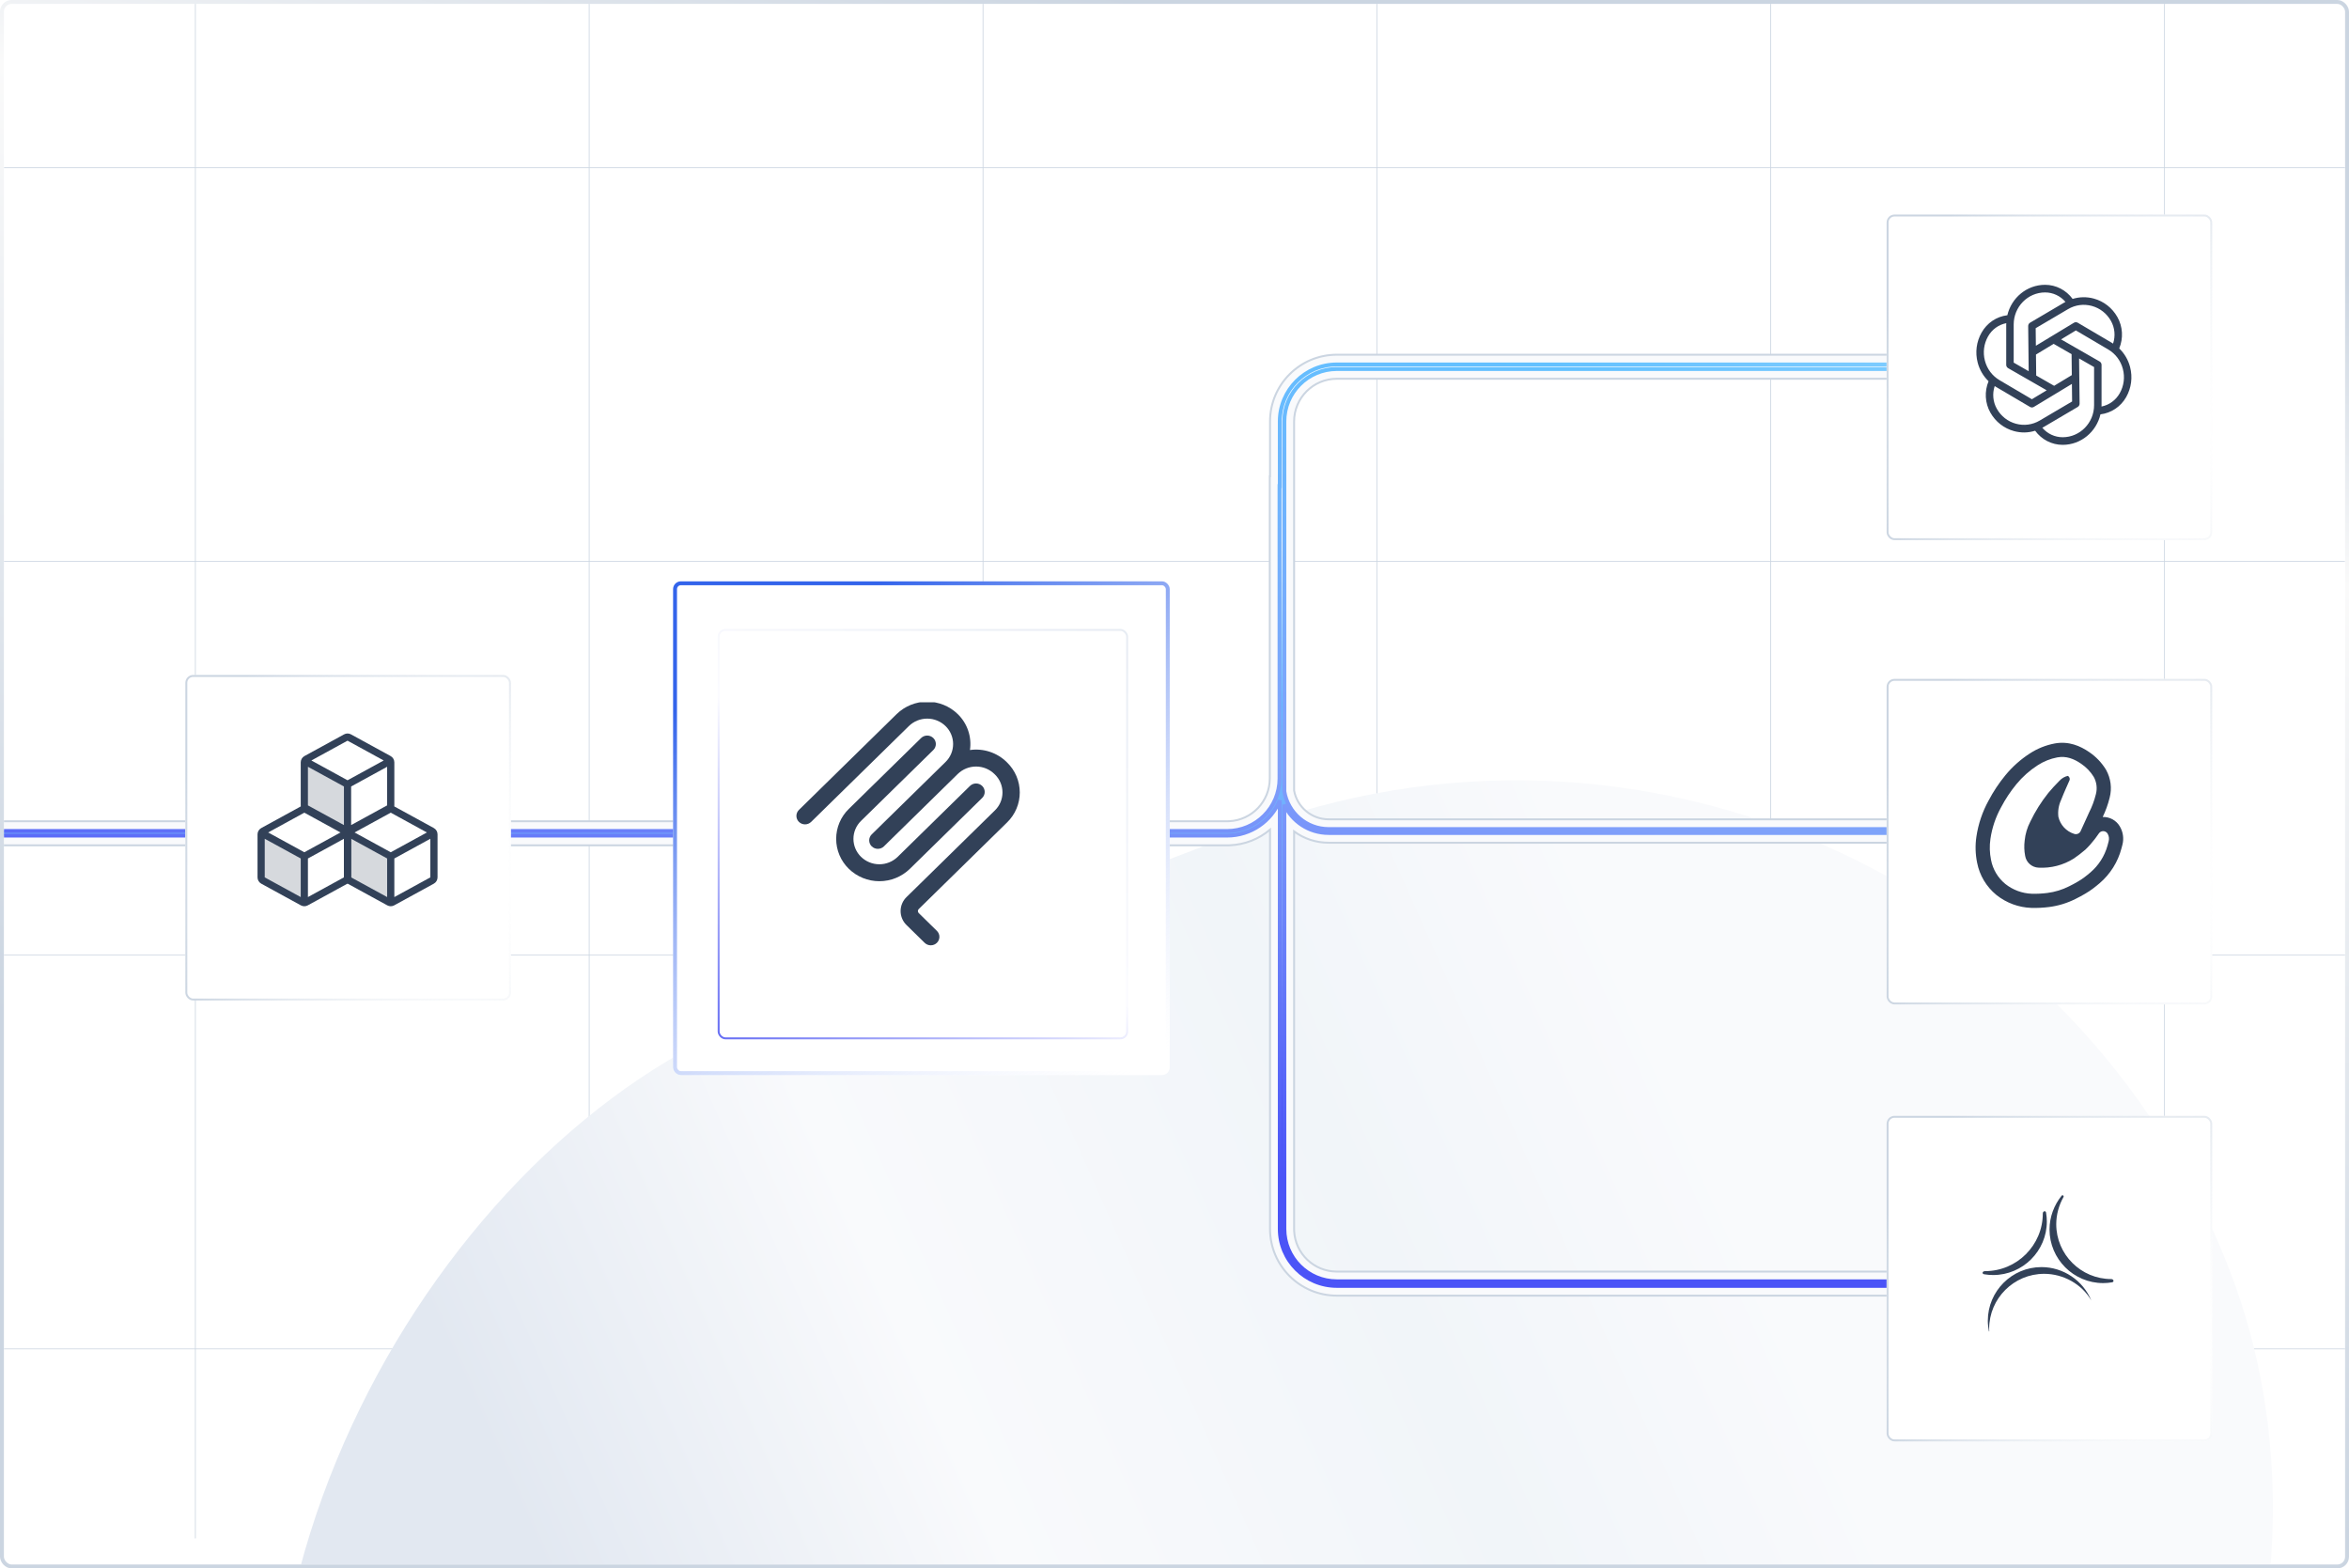 <svg width="602" height="402" viewBox="0 0 602 402" fill="none" xmlns="http://www.w3.org/2000/svg">
<g clip-path="url(#clip0_3001_826)">
<rect x="1" y="1" width="600" height="400" rx="2" fill="white"/>
<path d="M600.99 345.744H1.042" stroke="#CBD5E1" stroke-width="0.2"/>
<path d="M600.978 244.815H1.03" stroke="#CBD5E1" stroke-width="0.2"/>
<path d="M600.969 143.885H1.021" stroke="#CBD5E1" stroke-width="0.2"/>
<path d="M600.958 42.955H1.01" stroke="#CBD5E1" stroke-width="0.2"/>
<path d="M554.718 -5.564V394.264" stroke="#CBD5E1" stroke-width="0.2"/>
<path d="M453.788 -5.558V394.271" stroke="#CBD5E1" stroke-width="0.2"/>
<path d="M352.857 -5.55V394.279" stroke="#CBD5E1" stroke-width="0.2"/>
<path d="M251.928 -5.543V394.286" stroke="#CBD5E1" stroke-width="0.2"/>
<path d="M150.999 -5.536V394.292" stroke="#CBD5E1" stroke-width="0.2"/>
<path d="M50.069 -5.528V394.3" stroke="#CBD5E1" stroke-width="0.2"/>
<g filter="url(#filter0_f_3001_826)">
<rect x="501.545" y="143" width="391.656" height="525.231" rx="195.828" transform="rotate(69.061 501.545 143)" fill="url(#paint0_linear_3001_826)"/>
</g>
<path d="M325.484 314.975V212.651C322.668 215.023 319.077 216.504 315.142 216.655L314.475 216.668H-63V210.5H314.475L315.038 210.485C320.819 210.192 325.416 205.412 325.416 199.559V122.084H325.484V108.025C325.484 98.576 333.145 90.916 342.594 90.916H498.068V97.084H342.594C336.551 97.084 331.652 101.983 331.652 108.025V202.631C332.419 206.823 336.089 210 340.5 210H498V216H340.5C337.188 216 334.131 214.924 331.652 213.108V314.975L331.667 315.538C331.96 321.319 336.74 325.916 342.594 325.916H494.068V332.084H342.594C333.144 332.084 325.484 324.424 325.484 314.975Z" fill="#F9FAFC" stroke="#CBD5E1" stroke-width="0.5"/>
<path d="M495.568 94.584H342.594C335.171 94.584 329.152 100.602 329.152 108.025V202.86C330.042 208.327 334.782 212.5 340.5 212.5H495.5V213.5H340.5C335.469 213.5 331.135 210.526 329.152 206.241V314.975C329.152 322.398 335.171 328.416 342.594 328.416H491.568V329.584H342.594C334.525 329.584 327.984 323.043 327.984 314.975V205.125C325.795 210.432 320.572 214.168 314.475 214.168H-60.5V213H314.475C321.898 213 327.916 206.982 327.916 199.559V124.584H327.984V108.025C327.984 99.957 334.525 93.416 342.594 93.416H495.568V94.584Z" fill="url(#paint1_linear_3001_826)"/>
<path d="M495.568 94.584V95.084H496.068V94.584H495.568ZM342.594 94.584V94.084H342.594L342.594 94.584ZM329.152 108.025L328.652 108.025V108.025H329.152ZM329.152 202.86H328.652V202.901L328.659 202.941L329.152 202.86ZM340.5 212.5V213V212.5ZM495.5 212.5H496V212H495.5V212.5ZM495.5 213.5V214H496V213.5H495.5ZM340.5 213.5V214V213.5ZM329.152 206.241L329.606 206.031L328.652 206.241H329.152ZM329.152 314.975H328.652H329.152ZM342.594 328.416V328.916V328.416ZM491.568 328.416H492.068V327.916H491.568V328.416ZM491.568 329.584V330.084H492.068V329.584H491.568ZM342.594 329.584V330.084V329.584ZM327.984 314.975H327.484H327.984ZM327.984 205.125H328.484L327.522 204.934L327.984 205.125ZM314.475 214.168V214.668V214.168ZM-60.5 214.168H-61V214.668H-60.5V214.168ZM-60.5 213V212.5H-61V213H-60.5ZM314.475 213V213.5V213ZM327.916 199.559L328.416 199.559V199.559H327.916ZM327.916 124.584V124.084H327.416V124.584H327.916ZM327.984 124.584V125.084H328.484V124.584H327.984ZM327.984 108.025L327.484 108.025V108.025H327.984ZM342.594 93.416V92.916H342.594L342.594 93.416ZM495.568 93.416H496.068V92.916H495.568V93.416ZM495.568 94.584V94.084H342.594V94.584V95.084H495.568V94.584ZM342.594 94.584L342.594 94.084C334.895 94.084 328.652 100.326 328.652 108.025L329.152 108.025L329.652 108.025C329.652 100.878 335.447 95.084 342.594 95.084L342.594 94.584ZM329.152 108.025H328.652V202.86H329.152H329.652V108.025H329.152ZM329.152 202.86L328.659 202.941C329.587 208.645 334.533 213 340.5 213V212.5V212C335.031 212 330.496 208.009 329.646 202.78L329.152 202.86ZM340.5 212.5V213H495.5V212.5V212H340.5V212.5ZM495.5 212.5H495V213.5H495.5H496V212.5H495.5ZM495.5 213.5V213H340.5V213.5V214H495.5V213.5ZM340.5 213.5V213C335.671 213 331.51 210.146 329.606 206.031L329.152 206.241L328.699 206.451C330.76 210.906 335.266 214 340.5 214V213.5ZM329.152 206.241H328.652V314.975H329.152H329.652V206.241H329.152ZM329.152 314.975H328.652C328.652 322.674 334.894 328.916 342.594 328.916V328.416V327.916C335.447 327.916 329.652 322.122 329.652 314.975H329.152ZM342.594 328.416V328.916H491.568V328.416V327.916H342.594V328.416ZM491.568 328.416H491.068V329.584H491.568H492.068V328.416H491.568ZM491.568 329.584V329.084H342.594V329.584V330.084H491.568V329.584ZM342.594 329.584V329.084C334.801 329.084 328.484 322.767 328.484 314.975H327.984H327.484C327.484 323.319 334.249 330.084 342.594 330.084V329.584ZM327.984 314.975H328.484V205.125H327.984H327.484V314.975H327.984ZM327.984 205.125L327.522 204.934C325.408 210.061 320.363 213.668 314.475 213.668V214.168V214.668C320.782 214.668 326.183 210.803 328.447 205.316L327.984 205.125ZM314.475 214.168V213.668H-60.5V214.168V214.668H314.475V214.168ZM-60.5 214.168H-60V213H-60.5H-61V214.168H-60.5ZM-60.5 213V213.5H314.475V213V212.5H-60.5V213ZM314.475 213V213.5C322.174 213.5 328.416 207.258 328.416 199.559L327.916 199.559L327.416 199.559C327.416 206.706 321.622 212.5 314.475 212.5V213ZM327.916 199.559H328.416V124.584H327.916H327.416V199.559H327.916ZM327.916 124.584V125.084H327.984V124.584V124.084H327.916V124.584ZM327.984 124.584H328.484V108.025H327.984H327.484V124.584H327.984ZM327.984 108.025L328.484 108.025C328.484 100.233 334.801 93.916 342.594 93.916L342.594 93.416L342.594 92.916C334.249 92.916 327.484 99.681 327.484 108.025L327.984 108.025ZM342.594 93.416V93.916H495.568V93.416V92.916H342.594V93.416ZM495.568 93.416H495.068V94.584H495.568H496.068V93.416H495.568Z" fill="url(#paint2_linear_3001_826)"/>
<g filter="url(#filter1_d_3001_826)">
<rect x="483.5" y="51" width="83.446" height="83.446" rx="2" fill="white"/>
<rect x="483.75" y="51.25" width="82.946" height="82.946" rx="1.75" stroke="url(#paint3_radial_3001_826)" stroke-width="0.5"/>
</g>
<path d="M545.894 94.059C545.41 92.213 544.441 90.589 543.113 89.31C544.198 86.707 544.034 83.72 542.647 81.266C541.316 78.914 539.167 77.231 536.597 76.528C534.787 76.034 532.923 76.076 531.172 76.614C529.504 74.35 526.907 73 524.117 73C519.422 73 515.484 76.336 514.437 80.805C514.427 80.805 514.418 80.802 514.409 80.802C511.632 81.154 509.237 82.774 507.839 85.245C506.508 87.597 506.155 90.338 506.844 92.961C507.329 94.808 508.298 96.434 509.628 97.712C508.543 100.316 508.7 103.293 510.091 105.754C511.422 108.106 513.57 109.789 516.141 110.492C516.998 110.726 517.87 110.843 518.735 110.843C519.695 110.843 520.644 110.685 521.565 110.403C523.232 112.671 525.819 114.02 528.621 114.02C533.32 114.02 537.26 110.678 538.305 106.203C541.061 105.862 543.502 104.244 544.899 101.774C546.23 99.422 546.583 96.682 545.894 94.059ZM536.101 78.414C538.179 78.981 539.914 80.341 540.988 82.241C541.992 84.016 542.178 86.148 541.533 88.069C541.438 88.008 541.348 87.941 541.252 87.883L532.477 82.713C532.179 82.538 531.809 82.54 531.511 82.719L521.752 88.619L521.702 84.119L529.992 79.235C531.855 78.137 534.025 77.847 536.101 78.414ZM530.902 90.77L530.961 96.146L526.429 98.885L521.837 96.249L521.777 90.874L526.31 88.134L530.902 90.77ZM516.067 83.169C516.067 78.638 519.679 74.953 524.117 74.953C526.135 74.953 528.033 75.848 529.34 77.383C529.24 77.438 529.135 77.484 529.036 77.542L520.261 82.713C519.962 82.89 519.778 83.218 519.782 83.569L519.909 95.144L516.067 92.939V83.169ZM508.692 92.456C508.136 90.337 508.422 88.122 509.497 86.222C510.511 84.429 512.198 83.22 514.171 82.829C514.167 82.942 514.153 83.054 514.153 83.169V93.51C514.153 93.862 514.34 94.188 514.641 94.362L524.526 100.036L520.732 102.329L512.443 97.444C510.581 96.347 509.249 94.576 508.692 92.456ZM516.637 108.606C514.559 108.039 512.824 106.678 511.749 104.779C510.742 102.997 510.554 100.871 511.201 98.948C511.298 99.009 511.389 99.078 511.487 99.136L520.262 104.307C520.409 104.394 520.574 104.438 520.74 104.438C520.909 104.438 521.078 104.392 521.228 104.301L530.987 98.401L531.037 102.9L522.747 107.785C520.885 108.883 518.714 109.175 516.637 108.606ZM536.671 103.851C536.671 108.381 533.06 112.066 528.621 112.066C526.593 112.066 524.703 111.169 523.397 109.631C523.497 109.576 523.603 109.535 523.703 109.476L532.478 104.306C532.777 104.129 532.96 103.801 532.957 103.449L532.828 91.876L536.671 94.081V103.851ZM543.241 100.798C542.231 102.585 540.523 103.812 538.567 104.199C538.571 104.082 538.584 103.968 538.584 103.851V93.51C538.584 93.157 538.398 92.832 538.096 92.658L528.212 86.984L532.005 84.691L540.295 89.576C542.157 90.673 543.489 92.444 544.046 94.564C544.602 96.683 544.316 98.898 543.241 100.798Z" fill="#324158"/>
<g filter="url(#filter2_d_3001_826)">
<rect x="483.5" y="170" width="83.446" height="83.446" rx="2" fill="white"/>
<rect x="483.75" y="170.25" width="82.946" height="82.946" rx="1.75" stroke="url(#paint4_radial_3001_826)" stroke-width="0.5"/>
</g>
<path fill-rule="evenodd" clip-rule="evenodd" d="M536.759 215.178L536.855 215.053L537.088 214.742C537.368 214.368 537.639 213.989 537.906 213.604C538.03 213.422 538.199 213.274 538.395 213.174C538.592 213.073 538.811 213.023 539.032 213.029C539.253 213.034 539.469 213.095 539.66 213.205C539.852 213.315 540.013 213.471 540.128 213.659C540.302 213.949 540.417 214.27 540.465 214.604C540.513 214.938 540.493 215.278 540.408 215.605L540.167 216.525L540.096 216.793C539.347 219.443 537.83 221.812 535.736 223.607C534.724 224.471 533.723 225.261 532.597 225.91C531.842 226.346 531.081 226.783 530.292 227.156C528.544 228.044 526.656 228.626 524.709 228.874C523.386 229.045 522.05 229.113 520.716 229.078C518.242 228.988 515.862 228.108 513.927 226.568C512.02 225.004 510.723 222.824 510.262 220.406C509.894 218.617 509.843 216.779 510.112 214.973C510.53 212.147 511.453 209.418 512.837 206.916C513.936 204.82 515.248 202.842 516.751 201.011C518.308 199.116 520.151 197.474 522.215 196.145C523.738 195.156 525.44 194.472 527.226 194.132C529.538 193.7 531.532 194.497 533.385 195.778C534.675 196.653 535.765 197.791 536.58 199.117C537.329 200.468 537.529 202.057 537.136 203.551C536.736 205.183 536.148 206.763 535.384 208.26L534.99 209.137C534.422 210.394 533.854 211.652 533.273 212.908C533.155 213.243 532.907 213.518 532.586 213.672C532.264 213.826 531.894 213.847 531.557 213.73C530.557 213.414 529.658 212.842 528.949 212.071C528.241 211.301 527.747 210.358 527.518 209.338C527.349 207.874 527.588 206.394 528.208 205.059L528.243 204.964C528.653 203.916 529.101 202.882 529.554 201.852L529.607 201.738C529.825 201.243 530.043 200.749 530.262 200.254L530.297 200.172C530.362 200.063 530.405 199.942 530.422 199.816C530.439 199.69 530.431 199.563 530.397 199.44C530.363 199.318 530.305 199.204 530.226 199.105C530.147 199.005 530.048 198.923 529.936 198.863C529.119 199.052 528.379 199.484 527.813 200.101L527.749 200.164L527.748 200.166L527.698 200.216C526.74 201.176 525.825 202.177 524.955 203.218C523.133 205.493 521.579 207.969 520.323 210.597C519.536 212.109 519.046 213.758 518.879 215.453C518.713 216.756 518.755 218.077 519.003 219.367C519.14 220.185 519.555 220.932 520.178 221.482C520.8 222.033 521.594 222.354 522.425 222.392C525.612 222.568 528.777 221.751 531.477 220.049C532.507 219.344 533.496 218.584 534.441 217.769C535.292 216.964 536.051 216.091 536.759 215.176V215.178ZM538.879 209.403C539.756 209.372 540.625 209.578 541.394 209.999C542.163 210.419 542.804 211.039 543.249 211.793C544.104 213.215 544.35 214.919 543.931 216.52L543.69 217.441C542.782 220.912 540.834 224.024 538.106 226.362C537.035 227.274 535.835 228.235 534.42 229.05L534.37 229.08C533.659 229.489 532.806 229.981 531.897 230.413C529.791 231.475 527.518 232.172 525.177 232.472C523.666 232.667 522.14 232.745 520.617 232.704H520.585C517.331 232.587 514.201 231.431 511.657 229.406L511.635 229.389L511.614 229.371C509.057 227.274 507.316 224.351 506.692 221.109C506.243 218.915 506.182 216.659 506.511 214.444C506.991 211.202 508.047 208.072 509.629 205.2C510.839 202.898 512.281 200.724 513.932 198.713C515.727 196.528 517.852 194.634 520.231 193.101C522.15 191.855 524.295 190.995 526.544 190.568H526.551L526.557 190.564C530.196 189.887 533.18 191.224 535.446 192.787C537.157 193.949 538.601 195.46 539.684 197.219L539.726 197.29L539.767 197.364C540.962 199.522 541.283 202.053 540.666 204.44C540.243 206.151 539.645 207.816 538.879 209.403Z" fill="#324158"/>
<g filter="url(#filter3_d_3001_826)">
<rect x="483.5" y="282" width="83.446" height="83.446" rx="2" fill="white"/>
<rect x="483.75" y="282.25" width="82.946" height="82.946" rx="1.75" stroke="url(#paint5_radial_3001_826)" stroke-width="0.5"/>
</g>
<path fill-rule="evenodd" clip-rule="evenodd" d="M523.528 311.023C523.528 310.414 524.262 310.209 524.364 310.808C524.495 311.57 524.561 312.337 524.561 313.09C524.561 320.636 518.393 326.803 510.816 326.803C510.058 326.803 509.29 326.74 508.532 326.613C507.822 326.494 508.029 325.802 508.749 325.802C516.89 325.802 523.528 319.164 523.528 311.023ZM541.276 328.673C541.897 328.566 541.692 327.837 541.063 327.837C533.297 327.837 526.973 321.512 526.973 313.778C526.973 311.344 527.639 308.91 528.837 306.807C528.949 306.609 528.809 306.357 528.581 306.357C528.494 306.357 528.411 306.396 528.356 306.464C526.396 308.9 525.25 311.956 525.25 315.124C525.25 322.701 531.419 328.87 538.996 328.87C539.752 328.87 540.518 328.803 541.276 328.673Z" fill="#324158"/>
<path fill-rule="evenodd" clip-rule="evenodd" d="M535.958 333.318C533.516 329.122 528.788 326.492 523.872 326.492C516.107 326.492 509.782 332.816 509.782 340.551C509.782 340.756 509.791 340.991 509.806 341.226C509.808 341.251 509.788 341.271 509.764 341.271C509.743 341.271 509.725 341.257 509.722 341.237C509.552 340.312 509.438 339.397 509.438 338.516C509.438 330.938 515.606 324.77 523.183 324.77C528.757 324.769 533.829 328.182 535.958 333.318Z" fill="#324158"/>
<g filter="url(#filter4_d_3001_826)">
<rect x="172.5" y="145" width="127.279" height="126.548" rx="2" fill="white"/>
<rect x="173" y="145.5" width="126.279" height="125.548" rx="1.5" stroke="url(#paint6_linear_3001_826)"/>
</g>
<g filter="url(#filter5_d_3001_826)">
<rect x="183.926" y="157.201" width="105.191" height="105.191" rx="2" fill="white"/>
<rect x="184.176" y="157.451" width="104.691" height="104.691" rx="1.75" stroke="url(#paint7_linear_3001_826)" stroke-width="0.5"/>
</g>
<g clip-path="url(#clip1_3001_826)">
<path fill-rule="evenodd" clip-rule="evenodd" d="M242.319 186.098C241.062 184.874 239.377 184.189 237.623 184.189C235.869 184.189 234.184 184.874 232.926 186.098L207.88 210.66C207.461 211.067 206.9 211.295 206.315 211.295C205.731 211.295 205.169 211.067 204.75 210.66C204.545 210.46 204.382 210.221 204.271 209.958C204.159 209.694 204.102 209.411 204.102 209.125C204.102 208.838 204.159 208.555 204.271 208.291C204.382 208.028 204.545 207.789 204.75 207.589L229.796 183.027C231.891 180.988 234.699 179.848 237.623 179.848C240.546 179.848 243.354 180.988 245.449 183.027C246.662 184.206 247.578 185.656 248.122 187.256C248.667 188.857 248.824 190.565 248.582 192.238C250.278 191.997 252.007 192.148 253.635 192.681C255.263 193.213 256.747 194.112 257.972 195.308L258.103 195.438C259.129 196.436 259.944 197.63 260.501 198.948C261.058 200.266 261.345 201.683 261.345 203.114C261.345 204.545 261.058 205.962 260.501 207.28C259.944 208.599 259.129 209.792 258.103 210.79L235.45 233.002C235.382 233.069 235.328 233.148 235.29 233.236C235.253 233.324 235.234 233.418 235.234 233.514C235.234 233.609 235.253 233.703 235.29 233.791C235.328 233.879 235.382 233.958 235.45 234.025L240.103 238.589C240.308 238.788 240.471 239.027 240.582 239.291C240.694 239.554 240.751 239.838 240.751 240.124C240.751 240.41 240.694 240.693 240.582 240.957C240.471 241.221 240.308 241.459 240.103 241.659C239.683 242.066 239.122 242.294 238.537 242.294C237.953 242.294 237.392 242.066 236.972 241.659L232.32 237.098C231.841 236.632 231.46 236.075 231.2 235.46C230.94 234.844 230.806 234.183 230.806 233.515C230.806 232.847 230.94 232.185 231.2 231.57C231.46 230.955 231.841 230.398 232.32 229.932L254.972 207.717C255.588 207.118 256.077 206.402 256.411 205.611C256.745 204.82 256.917 203.97 256.917 203.112C256.917 202.253 256.745 201.403 256.411 200.612C256.077 199.821 255.588 199.105 254.972 198.506L254.842 198.379C253.587 197.156 251.904 196.472 250.151 196.47C248.399 196.469 246.715 197.151 245.457 198.371L226.796 216.673L226.791 216.678L226.536 216.93C226.117 217.338 225.555 217.567 224.97 217.567C224.385 217.567 223.823 217.338 223.403 216.93C223.198 216.731 223.035 216.492 222.924 216.228C222.812 215.965 222.755 215.681 222.755 215.395C222.755 215.109 222.812 214.826 222.924 214.562C223.035 214.298 223.198 214.06 223.403 213.86L242.327 195.301C242.941 194.701 243.428 193.985 243.761 193.195C244.093 192.404 244.264 191.555 244.263 190.697C244.263 189.84 244.09 188.991 243.756 188.201C243.423 187.411 242.934 186.696 242.319 186.098Z" fill="#324158"/>
<path fill-rule="evenodd" clip-rule="evenodd" d="M239.19 192.237C239.395 192.038 239.558 191.799 239.669 191.535C239.781 191.272 239.838 190.988 239.838 190.702C239.838 190.416 239.781 190.132 239.669 189.869C239.558 189.605 239.395 189.366 239.19 189.167C238.77 188.759 238.208 188.53 237.623 188.53C237.038 188.53 236.476 188.759 236.057 189.167L217.534 207.333C216.508 208.331 215.692 209.525 215.136 210.843C214.579 212.161 214.292 213.578 214.292 215.009C214.292 216.44 214.579 217.857 215.136 219.175C215.692 220.494 216.508 221.687 217.534 222.685C219.629 224.723 222.437 225.863 225.361 225.863C228.284 225.863 231.092 224.723 233.187 222.685L251.713 204.518C251.918 204.319 252.081 204.08 252.192 203.816C252.304 203.553 252.361 203.269 252.361 202.983C252.361 202.697 252.304 202.413 252.192 202.15C252.081 201.886 251.918 201.647 251.713 201.448C251.294 201.04 250.732 200.811 250.146 200.811C249.561 200.811 248.999 201.04 248.58 201.448L230.057 219.614C228.8 220.838 227.115 221.523 225.361 221.523C223.606 221.523 221.921 220.838 220.664 219.614C220.049 219.016 219.56 218.3 219.226 217.509C218.892 216.718 218.72 215.868 218.72 215.009C218.72 214.15 218.892 213.301 219.226 212.51C219.56 211.719 220.049 211.003 220.664 210.404L239.19 192.237Z" fill="#324158"/>
</g>
<g filter="url(#filter6_d_3001_826)">
<rect x="47.5" y="169" width="83.446" height="83.446" rx="2" fill="white"/>
<rect x="47.75" y="169.25" width="82.946" height="82.946" rx="1.75" stroke="url(#paint8_radial_3001_826)" stroke-width="0.5"/>
</g>
<path opacity="0.2" d="M77.994 219.492V231.361C77.839 231.361 77.687 231.321 77.551 231.246L67.402 225.691C67.257 225.612 67.136 225.495 67.052 225.353C66.967 225.211 66.922 225.049 66.922 224.884V213.854C66.922 213.724 66.95 213.595 67.003 213.477L77.994 219.492Z" fill="#324158"/>
<path d="M89.029 212.234L78.879 206.681C78.608 206.531 78.304 206.452 77.994 206.452C77.684 206.452 77.379 206.531 77.108 206.681L66.959 212.236C66.669 212.395 66.427 212.628 66.258 212.912C66.089 213.196 66 213.52 65.999 213.851V224.881C66 225.212 66.089 225.536 66.258 225.82C66.427 226.104 66.669 226.337 66.959 226.496L77.108 232.051C77.379 232.201 77.684 232.28 77.994 232.28C78.304 232.28 78.608 232.201 78.879 232.051L89.029 226.496C89.319 226.337 89.561 226.104 89.729 225.82C89.898 225.536 89.988 225.212 89.988 224.881V213.852C89.988 213.521 89.899 213.196 89.73 212.911C89.561 212.627 89.319 212.393 89.029 212.234ZM77.994 208.295L87.26 213.37L77.994 218.445L68.728 213.37L77.994 208.295ZM67.844 214.985L77.071 220.034V229.928L67.844 224.882V214.985ZM78.916 229.928V220.038L88.143 214.985V224.878L78.916 229.928Z" fill="#324158"/>
<path opacity="0.2" d="M89.066 201.04V212.909C88.911 212.908 88.759 212.869 88.623 212.794L78.474 207.239C78.329 207.16 78.208 207.043 78.124 206.901C78.039 206.759 77.995 206.597 77.994 206.432V195.402C77.994 195.272 78.022 195.143 78.075 195.024L89.066 201.04Z" fill="#324158"/>
<path d="M100.101 193.782L89.952 188.228C89.68 188.079 89.376 188 89.066 188C88.756 188 88.451 188.079 88.18 188.228L78.031 193.784C77.741 193.943 77.499 194.176 77.33 194.46C77.162 194.744 77.072 195.068 77.071 195.399V206.429C77.072 206.759 77.162 207.084 77.33 207.368C77.499 207.652 77.741 207.885 78.031 208.044L88.18 213.599C88.451 213.749 88.756 213.828 89.066 213.828C89.376 213.828 89.68 213.749 89.952 213.599L100.101 208.044C100.391 207.885 100.633 207.652 100.802 207.368C100.97 207.084 101.06 206.759 101.06 206.429V195.4C101.06 195.069 100.971 194.744 100.802 194.459C100.634 194.175 100.391 193.941 100.101 193.782ZM89.066 189.843L98.332 194.918L89.066 199.992L79.8 194.918L89.066 189.843ZM78.917 196.532L88.143 201.582V211.476L78.917 206.43V196.532ZM89.989 211.476V201.586L99.215 196.532V206.426L89.989 211.476Z" fill="#324158"/>
<path opacity="0.2" d="M100.138 219.492V231.361C99.983 231.361 99.831 231.321 99.695 231.246L89.546 225.691C89.401 225.612 89.28 225.495 89.196 225.353C89.111 225.211 89.067 225.049 89.066 224.884V213.854C89.066 213.724 89.094 213.595 89.147 213.477L100.138 219.492Z" fill="#324158"/>
<path d="M111.173 212.234L101.024 206.681C100.753 206.531 100.448 206.452 100.138 206.452C99.828 206.452 99.524 206.531 99.252 206.681L89.103 212.236C88.813 212.395 88.571 212.628 88.403 212.912C88.234 213.196 88.144 213.52 88.144 213.851V224.881C88.144 225.212 88.234 225.536 88.403 225.82C88.571 226.104 88.813 226.337 89.103 226.496L99.252 232.051C99.524 232.201 99.828 232.28 100.138 232.28C100.448 232.28 100.753 232.201 101.024 232.051L111.173 226.496C111.463 226.337 111.705 226.104 111.874 225.82C112.043 225.536 112.132 225.212 112.133 224.881V213.852C112.133 213.521 112.043 213.196 111.875 212.911C111.706 212.627 111.464 212.393 111.173 212.234ZM100.138 208.295L109.404 213.37L100.138 218.445L90.872 213.37L100.138 208.295ZM89.989 214.985L99.216 220.034V229.928L89.989 224.882V214.985ZM101.061 229.928V220.038L110.287 214.985V224.878L101.061 229.928Z" fill="#324158"/>
</g>
<rect x="0.5" y="0.5" width="601" height="401" rx="2.5" stroke="url(#paint9_linear_3001_826)"/>
<defs>
<filter id="filter0_f_3001_826" x="-132.001" y="-0.001" width="916.515" height="839.498" filterUnits="userSpaceOnUse" color-interpolation-filters="sRGB">
<feFlood flood-opacity="0" result="BackgroundImageFix"/>
<feBlend mode="normal" in="SourceGraphic" in2="BackgroundImageFix" result="shape"/>
<feGaussianBlur stdDeviation="100" result="effect1_foregroundBlur_3001_826"/>
</filter>
<filter id="filter1_d_3001_826" x="471.5" y="43" width="107.446" height="107.446" filterUnits="userSpaceOnUse" color-interpolation-filters="sRGB">
<feFlood flood-opacity="0" result="BackgroundImageFix"/>
<feColorMatrix in="SourceAlpha" type="matrix" values="0 0 0 0 0 0 0 0 0 0 0 0 0 0 0 0 0 0 127 0" result="hardAlpha"/>
<feOffset dy="4"/>
<feGaussianBlur stdDeviation="6"/>
<feComposite in2="hardAlpha" operator="out"/>
<feColorMatrix type="matrix" values="0 0 0 0 0.294 0 0 0 0 0.333 0 0 0 0 0.388 0 0 0 0.15 0"/>
<feBlend mode="normal" in2="BackgroundImageFix" result="effect1_dropShadow_3001_826"/>
<feBlend mode="normal" in="SourceGraphic" in2="effect1_dropShadow_3001_826" result="shape"/>
</filter>
<filter id="filter2_d_3001_826" x="471.5" y="162" width="107.446" height="107.446" filterUnits="userSpaceOnUse" color-interpolation-filters="sRGB">
<feFlood flood-opacity="0" result="BackgroundImageFix"/>
<feColorMatrix in="SourceAlpha" type="matrix" values="0 0 0 0 0 0 0 0 0 0 0 0 0 0 0 0 0 0 127 0" result="hardAlpha"/>
<feOffset dy="4"/>
<feGaussianBlur stdDeviation="6"/>
<feComposite in2="hardAlpha" operator="out"/>
<feColorMatrix type="matrix" values="0 0 0 0 0.294 0 0 0 0 0.333 0 0 0 0 0.388 0 0 0 0.15 0"/>
<feBlend mode="normal" in2="BackgroundImageFix" result="effect1_dropShadow_3001_826"/>
<feBlend mode="normal" in="SourceGraphic" in2="effect1_dropShadow_3001_826" result="shape"/>
</filter>
<filter id="filter3_d_3001_826" x="471.5" y="274" width="107.446" height="107.446" filterUnits="userSpaceOnUse" color-interpolation-filters="sRGB">
<feFlood flood-opacity="0" result="BackgroundImageFix"/>
<feColorMatrix in="SourceAlpha" type="matrix" values="0 0 0 0 0 0 0 0 0 0 0 0 0 0 0 0 0 0 127 0" result="hardAlpha"/>
<feOffset dy="4"/>
<feGaussianBlur stdDeviation="6"/>
<feComposite in2="hardAlpha" operator="out"/>
<feColorMatrix type="matrix" values="0 0 0 0 0.294 0 0 0 0 0.333 0 0 0 0 0.388 0 0 0 0.15 0"/>
<feBlend mode="normal" in2="BackgroundImageFix" result="effect1_dropShadow_3001_826"/>
<feBlend mode="normal" in="SourceGraphic" in2="effect1_dropShadow_3001_826" result="shape"/>
</filter>
<filter id="filter4_d_3001_826" x="166.5" y="143" width="139.279" height="138.548" filterUnits="userSpaceOnUse" color-interpolation-filters="sRGB">
<feFlood flood-opacity="0" result="BackgroundImageFix"/>
<feColorMatrix in="SourceAlpha" type="matrix" values="0 0 0 0 0 0 0 0 0 0 0 0 0 0 0 0 0 0 127 0" result="hardAlpha"/>
<feOffset dy="4"/>
<feGaussianBlur stdDeviation="3"/>
<feComposite in2="hardAlpha" operator="out"/>
<feColorMatrix type="matrix" values="0 0 0 0 0.387 0 0 0 0 0.502 0 0 0 0 0.664 0 0 0 0.15 0"/>
<feBlend mode="normal" in2="BackgroundImageFix" result="effect1_dropShadow_3001_826"/>
<feBlend mode="normal" in="SourceGraphic" in2="effect1_dropShadow_3001_826" result="shape"/>
</filter>
<filter id="filter5_d_3001_826" x="171.926" y="149.201" width="129.191" height="129.191" filterUnits="userSpaceOnUse" color-interpolation-filters="sRGB">
<feFlood flood-opacity="0" result="BackgroundImageFix"/>
<feColorMatrix in="SourceAlpha" type="matrix" values="0 0 0 0 0 0 0 0 0 0 0 0 0 0 0 0 0 0 127 0" result="hardAlpha"/>
<feOffset dy="4"/>
<feGaussianBlur stdDeviation="6"/>
<feComposite in2="hardAlpha" operator="out"/>
<feColorMatrix type="matrix" values="0 0 0 0 0.294 0 0 0 0 0.333 0 0 0 0 0.388 0 0 0 0.15 0"/>
<feBlend mode="normal" in2="BackgroundImageFix" result="effect1_dropShadow_3001_826"/>
<feBlend mode="normal" in="SourceGraphic" in2="effect1_dropShadow_3001_826" result="shape"/>
</filter>
<filter id="filter6_d_3001_826" x="35.5" y="161" width="107.446" height="107.446" filterUnits="userSpaceOnUse" color-interpolation-filters="sRGB">
<feFlood flood-opacity="0" result="BackgroundImageFix"/>
<feColorMatrix in="SourceAlpha" type="matrix" values="0 0 0 0 0 0 0 0 0 0 0 0 0 0 0 0 0 0 127 0" result="hardAlpha"/>
<feOffset dy="4"/>
<feGaussianBlur stdDeviation="6"/>
<feComposite in2="hardAlpha" operator="out"/>
<feColorMatrix type="matrix" values="0 0 0 0 0.294 0 0 0 0 0.333 0 0 0 0 0.388 0 0 0 0.15 0"/>
<feBlend mode="normal" in2="BackgroundImageFix" result="effect1_dropShadow_3001_826"/>
<feBlend mode="normal" in="SourceGraphic" in2="effect1_dropShadow_3001_826" result="shape"/>
</filter>
<linearGradient id="paint0_linear_3001_826" x1="660.164" y1="253.614" x2="677.103" y2="570.988" gradientUnits="userSpaceOnUse">
<stop stop-color="#F9FAFC"/>
<stop offset="0.279" stop-color="#F1F5F9"/>
<stop offset="0.654" stop-color="#F9FAFC"/>
<stop offset="1" stop-color="#E2E8F1"/>
</linearGradient>
<linearGradient id="paint1_linear_3001_826" x1="164.706" y1="143.153" x2="167.124" y2="286.225" gradientUnits="userSpaceOnUse">
<stop stop-color="#F0F9FF"/>
<stop offset="0.279" stop-color="#63C1FF"/>
<stop offset="0.654" stop-color="#80A0FA"/>
<stop offset="1" stop-color="#4B54F7"/>
</linearGradient>
<linearGradient id="paint2_linear_3001_826" x1="267.426" y1="-14.525" x2="215.674" y2="282.664" gradientUnits="userSpaceOnUse">
<stop stop-color="#F0F9FF"/>
<stop offset="0.279" stop-color="#63C1FF"/>
<stop offset="0.654" stop-color="#80A0FA"/>
<stop offset="1" stop-color="#4B54F7"/>
</linearGradient>
<radialGradient id="paint3_radial_3001_826" cx="0" cy="0" r="1" gradientUnits="userSpaceOnUse" gradientTransform="translate(555.805 105.28) rotate(-129.588) scale(81.377 81.701)">
<stop stop-color="white" stop-opacity="0"/>
<stop offset="0.957" stop-color="#CBD5E1"/>
</radialGradient>
<radialGradient id="paint4_radial_3001_826" cx="0" cy="0" r="1" gradientUnits="userSpaceOnUse" gradientTransform="translate(555.805 224.28) rotate(-129.588) scale(81.377 81.701)">
<stop stop-color="white" stop-opacity="0"/>
<stop offset="0.957" stop-color="#CBD5E1"/>
</radialGradient>
<radialGradient id="paint5_radial_3001_826" cx="0" cy="0" r="1" gradientUnits="userSpaceOnUse" gradientTransform="translate(555.805 336.28) rotate(-129.588) scale(81.377 81.701)">
<stop stop-color="white" stop-opacity="0"/>
<stop offset="0.957" stop-color="#CBD5E1"/>
</radialGradient>
<linearGradient id="paint6_linear_3001_826" x1="214.561" y1="151.949" x2="289.172" y2="271.548" gradientUnits="userSpaceOnUse">
<stop stop-color="#3364EB"/>
<stop offset="1" stop-color="white" stop-opacity="0.2"/>
</linearGradient>
<linearGradient id="paint7_linear_3001_826" x1="293" y1="135.5" x2="178" y2="288.5" gradientUnits="userSpaceOnUse">
<stop stop-color="#E2E8F0"/>
<stop offset="0.505" stop-color="#FBFBFF"/>
<stop offset="0.981" stop-color="#3943F0"/>
</linearGradient>
<radialGradient id="paint8_radial_3001_826" cx="0" cy="0" r="1" gradientUnits="userSpaceOnUse" gradientTransform="translate(119.805 223.28) rotate(-129.588) scale(81.377 81.701)">
<stop stop-color="white" stop-opacity="0"/>
<stop offset="0.957" stop-color="#CBD5E1"/>
</radialGradient>
<linearGradient id="paint9_linear_3001_826" x1="301" y1="1" x2="218.5" y2="371" gradientUnits="userSpaceOnUse">
<stop offset="0.005" stop-color="#CBD5E1"/>
<stop offset="0.212" stop-color="#FAFAFA"/>
<stop offset="0.841" stop-color="#CBD5E1"/>
</linearGradient>
<clipPath id="clip0_3001_826">
<rect x="1" y="1" width="600" height="400" rx="2" fill="white"/>
</clipPath>
<clipPath id="clip1_3001_826">
<rect x="201.5" y="180" width="62.446" height="62.446" rx="2" fill="white"/>
</clipPath>
</defs>
</svg>
